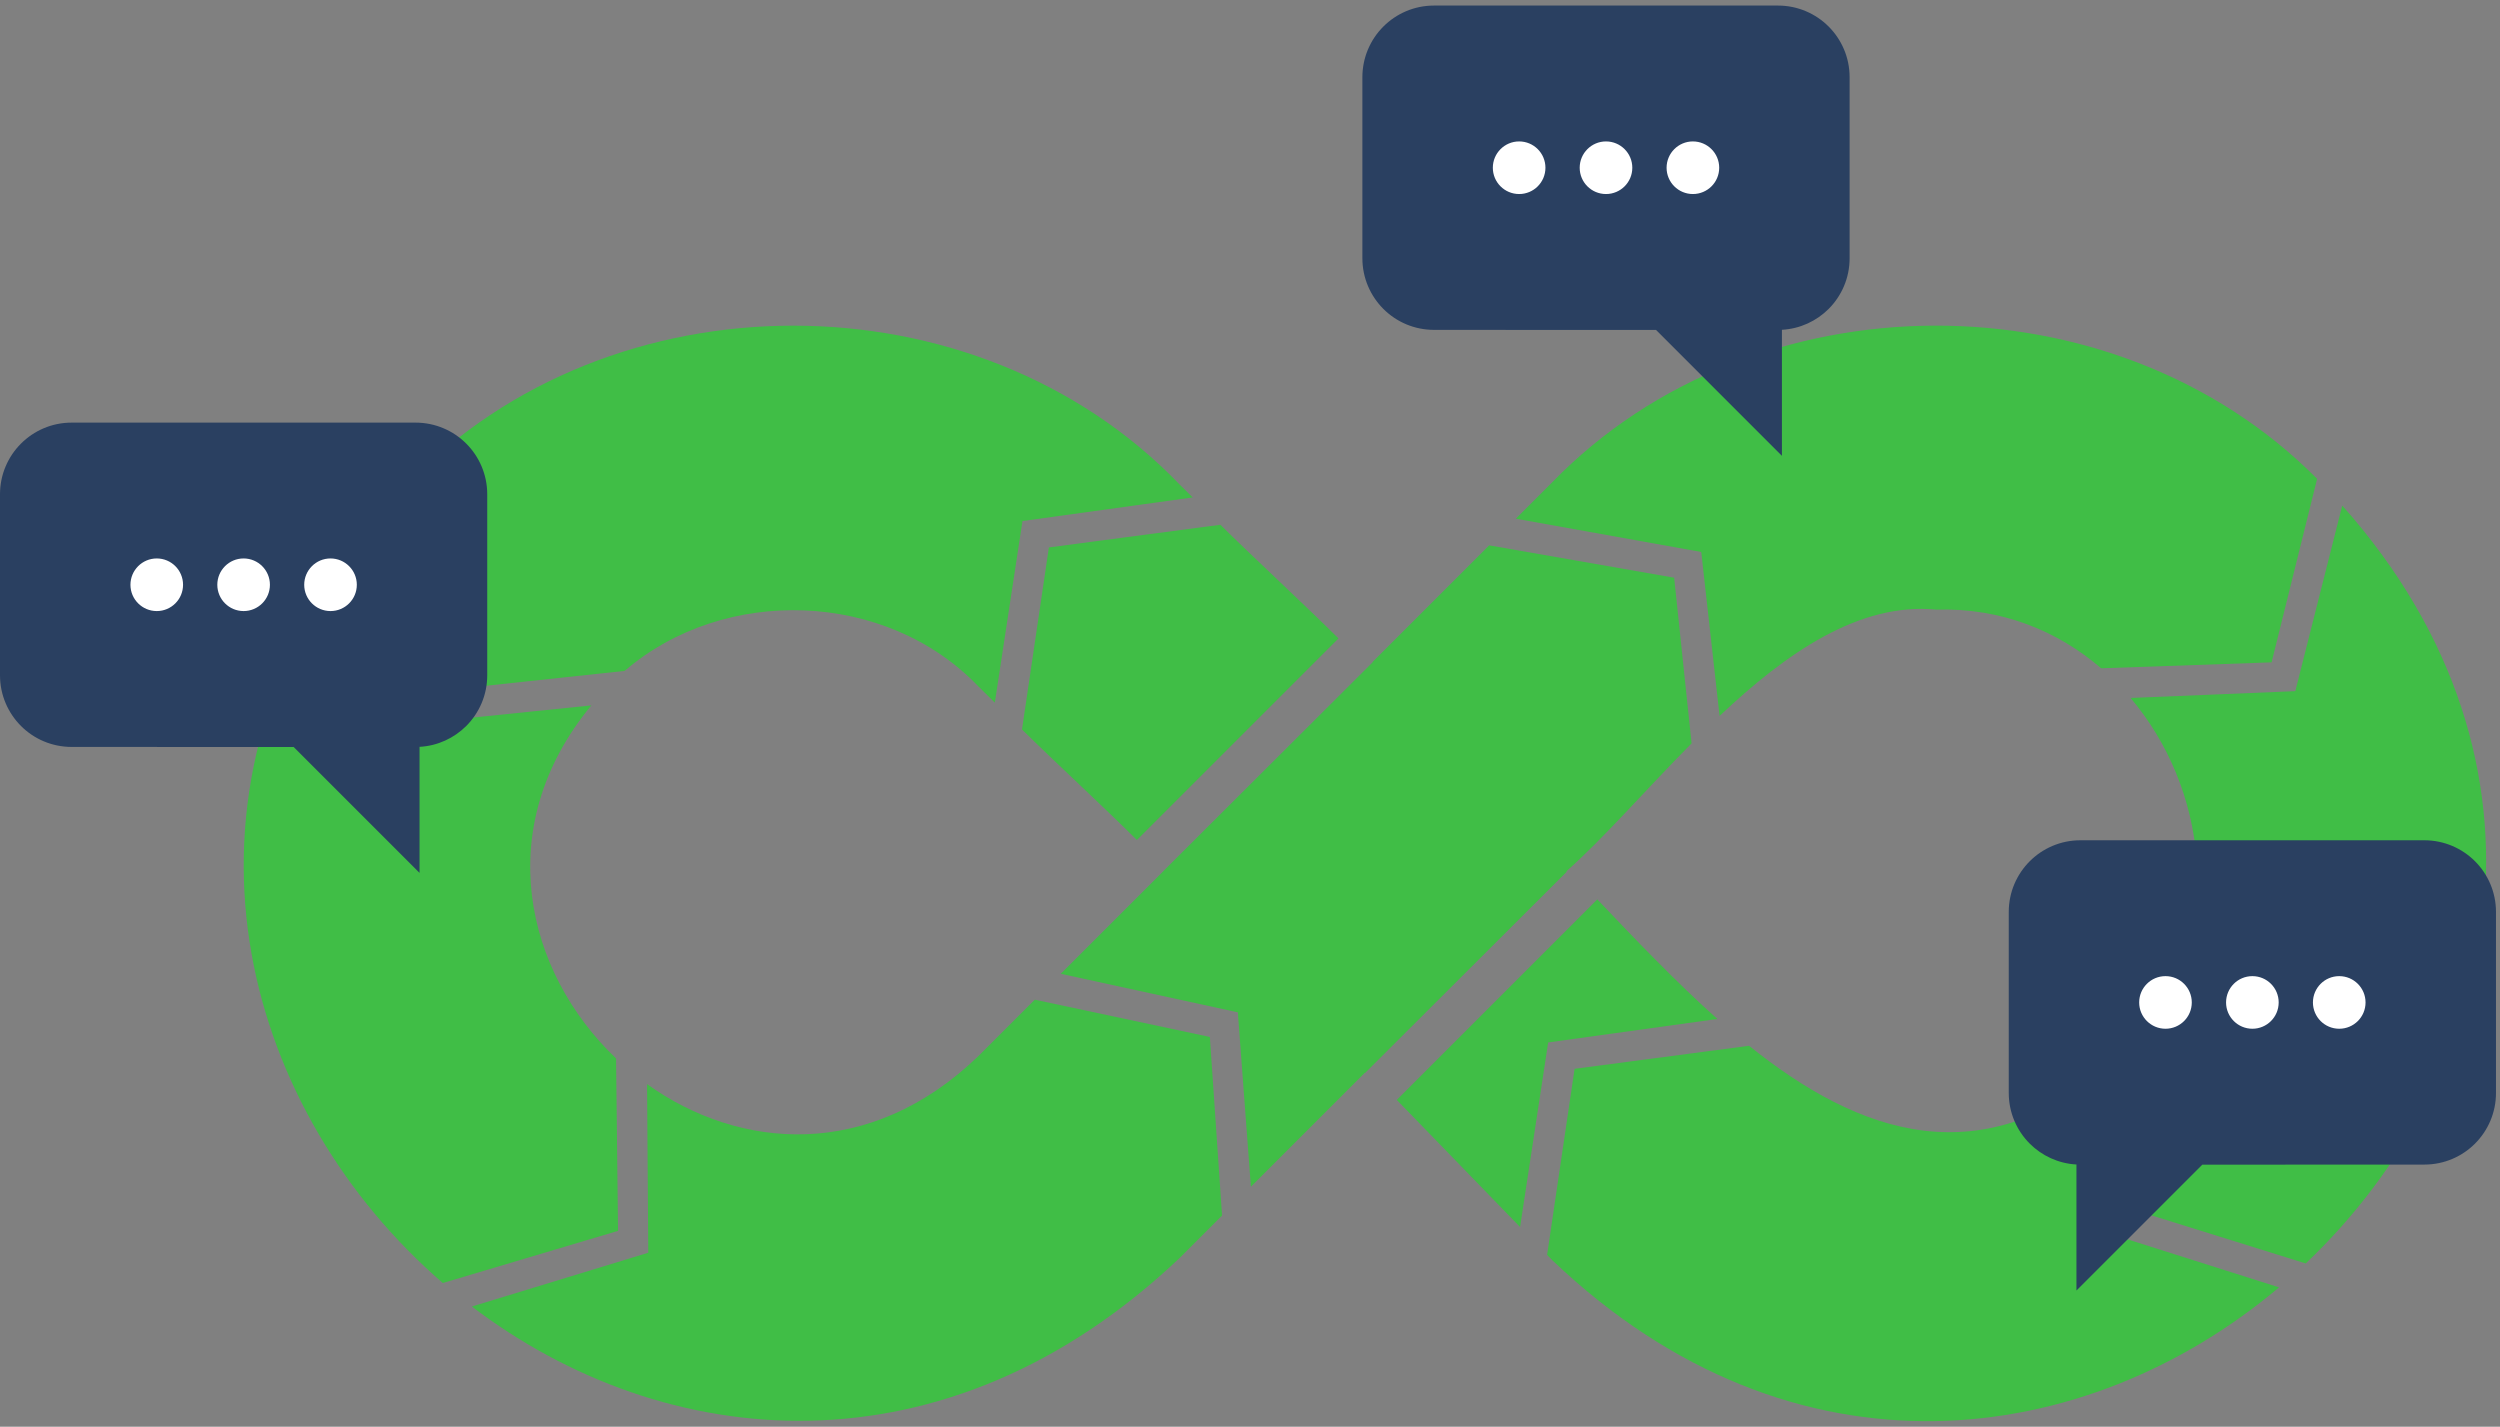 <svg width="389" height="222" viewBox="0 0 389 222" fill="none" xmlns="http://www.w3.org/2000/svg">
<rect x="0" y="0" width="389" height="222" fill="#808080" stroke="none"/>
<path d="M68.067 107.513L97.192 104.393C112.69 91.048 137.878 91.839 152.216 106.784C152.216 106.784 153.201 107.755 154.796 109.332L159.098 81.073L185.582 77.4C184.329 76.16 183.578 75.422 183.578 75.422C151.918 42.426 94.946 42.421 63.286 75.422C61.282 77.536 59.414 79.671 57.666 81.829L68.067 107.513Z" fill="#40BE46"/>
<path d="M364.449 78.674L357.15 107.544L331.519 108.603C343.3 122.524 346.147 144.144 334.278 159.686L334.353 159.699L333.646 188.763L358.767 196.593C389.053 167.85 400.394 119.03 364.449 78.665V78.674Z" fill="#40BE46"/>
<path d="M208.265 99.34C203.576 94.651 195.034 86.742 189.888 81.653L163.206 85.177L159.023 113.507C164.024 118.455 172.135 125.938 176.903 130.706L208.265 99.344V99.34Z" fill="#40BE46"/>
<path d="M264.713 85.889L267.565 111.398C277.83 101.704 289.246 93.68 301.291 94.858C311.371 94.55 320.151 98.14 326.94 103.985L353.459 103.062L360.543 74.508C328.86 42.575 272.961 42.698 241.538 75.027L235.856 80.708L264.718 85.889H264.713Z" fill="#40BE46"/>
<path d="M188.249 161.351L161.009 155.551L152.216 164.344C135.321 180.646 115.015 178.963 100.685 168.694L100.87 194.923L73.419 203.294C103.331 226.052 146.974 230.446 183.587 195.706C183.587 195.706 186.342 192.95 190.152 189.141L188.254 161.347L188.249 161.351Z" fill="#40BE46"/>
<path d="M240.897 162.204L267.222 158.552C260.917 152.941 254.167 145.875 248.538 139.947L217.339 171.146L236.524 190.925L240.897 162.204Z" fill="#40BE46"/>
<path d="M328.957 192.19L329.44 164.906C308.48 183.512 289.211 176.415 272.153 162.722L245.005 166.308L240.729 195.262L241.538 196.097C279.192 231.993 324.681 225.542 354.619 200.315L328.957 192.186V192.19Z" fill="#40BE46"/>
<path d="M96.168 191.518L95.86 164.691C81.777 151.271 76.31 128.781 92.011 109.759L65.123 112.518L54.282 86.245C24.893 126.839 38.353 173.216 68.902 199.638L96.163 191.522L96.168 191.518Z" fill="#40BE46"/>
<path d="M243.726 135.566C249.434 130.548 255.999 122.95 263.21 115.669L260.499 89.892L231.712 84.856L213.591 102.978L213.617 103.013L180.994 135.562L181.003 135.57L165.052 151.521L192.608 157.52L194.638 184.658C202.754 176.542 212.365 166.932 212.365 166.932L212.395 166.963L243.792 135.636C243.77 135.614 243.748 135.588 243.726 135.566Z" fill="#40BE46"/>
<path d="M59.665 78.463H15.534V99.775H59.665V78.463Z" fill="white"/>
<path d="M72.549 69.024C70.536 67.011 67.746 65.763 64.666 65.759H11.144C8.068 65.759 5.277 67.011 3.265 69.024C1.252 71.037 0 73.827 0 76.907V105.079C0 108.155 1.252 110.945 3.265 112.962C5.277 114.975 8.068 116.223 11.148 116.223L45.696 116.236L65.281 135.821V116.209C68.115 116.056 70.668 114.838 72.549 112.962C74.561 110.949 75.814 108.159 75.814 105.079V76.907C75.814 73.831 74.561 71.037 72.549 69.024ZM24.392 95.082C22.129 95.082 20.297 93.249 20.297 90.991C20.297 88.732 22.129 86.895 24.392 86.895C26.655 86.895 28.483 88.728 28.483 90.991C28.483 93.254 26.651 95.082 24.392 95.082ZM37.905 95.082C35.646 95.082 33.814 93.249 33.814 90.991C33.814 88.732 35.646 86.895 37.905 86.895C40.163 86.895 42 88.728 42 90.991C42 93.254 40.168 95.082 37.905 95.082ZM51.426 95.082C49.167 95.082 47.335 93.249 47.335 90.991C47.335 88.732 49.167 86.895 51.426 86.895C53.684 86.895 55.521 88.728 55.521 90.991C55.521 93.254 53.689 95.082 51.426 95.082Z" fill="#2A4061"/>
<path d="M271.652 13.569H227.52V34.881H271.652V13.569Z" fill="white"/>
<path d="M284.536 4.13C282.523 2.117 279.733 0.869 276.652 0.865H223.13C220.055 0.865 217.264 2.117 215.252 4.13C213.239 6.143 211.987 8.933 211.987 12.013V40.185C211.987 43.261 213.239 46.051 215.252 48.068C217.264 50.081 220.055 51.328 223.135 51.328L257.682 51.342L277.267 70.927V51.315C280.102 51.161 282.655 49.944 284.536 48.068C286.548 46.055 287.8 43.265 287.8 40.185V12.013C287.8 8.937 286.548 6.143 284.536 4.13ZM236.379 30.192C234.116 30.192 232.284 28.36 232.284 26.101C232.284 23.843 234.116 22.006 236.379 22.006C238.642 22.006 240.47 23.838 240.47 26.101C240.47 28.364 238.638 30.192 236.379 30.192ZM249.891 30.192C247.633 30.192 245.8 28.36 245.8 26.101C245.8 23.843 247.633 22.006 249.891 22.006C252.15 22.006 253.987 23.838 253.987 26.101C253.987 28.364 252.154 30.192 249.891 30.192ZM263.412 30.192C261.154 30.192 259.321 28.36 259.321 26.101C259.321 23.843 261.154 22.006 263.412 22.006C265.671 22.006 267.508 23.838 267.508 26.101C267.508 28.364 265.675 30.192 263.412 30.192Z" fill="#2A4061"/>
<path d="M328.707 164.761H372.838V143.449H328.707V164.761Z" fill="white"/>
<path d="M312.562 141.894V170.065C312.562 173.141 313.814 175.936 315.827 177.948C317.708 179.825 320.261 181.042 323.095 181.196V200.807L342.68 181.222L377.228 181.209C380.308 181.209 383.098 179.961 385.111 177.948C387.123 175.931 388.376 173.146 388.376 170.065V141.894C388.376 138.818 387.123 136.023 385.111 134.01C383.098 131.998 380.308 130.75 377.232 130.746H323.71C320.634 130.746 317.839 131.998 315.827 134.01C313.814 136.023 312.562 138.813 312.562 141.894ZM359.892 155.982C359.892 153.719 361.725 151.886 363.983 151.886C366.242 151.886 368.079 153.719 368.079 155.982C368.079 158.245 366.246 160.073 363.983 160.073C361.72 160.073 359.892 158.24 359.892 155.982ZM346.376 155.982C346.376 153.719 348.208 151.886 350.471 151.886C352.734 151.886 354.562 153.719 354.562 155.982C354.562 158.245 352.73 160.073 350.471 160.073C348.212 160.073 346.376 158.24 346.376 155.982ZM332.855 155.982C332.855 153.719 334.687 151.886 336.95 151.886C339.213 151.886 341.041 153.719 341.041 155.982C341.041 158.245 339.209 160.073 336.95 160.073C334.691 160.073 332.855 158.24 332.855 155.982Z" fill="#2A4061"/>
</svg>
